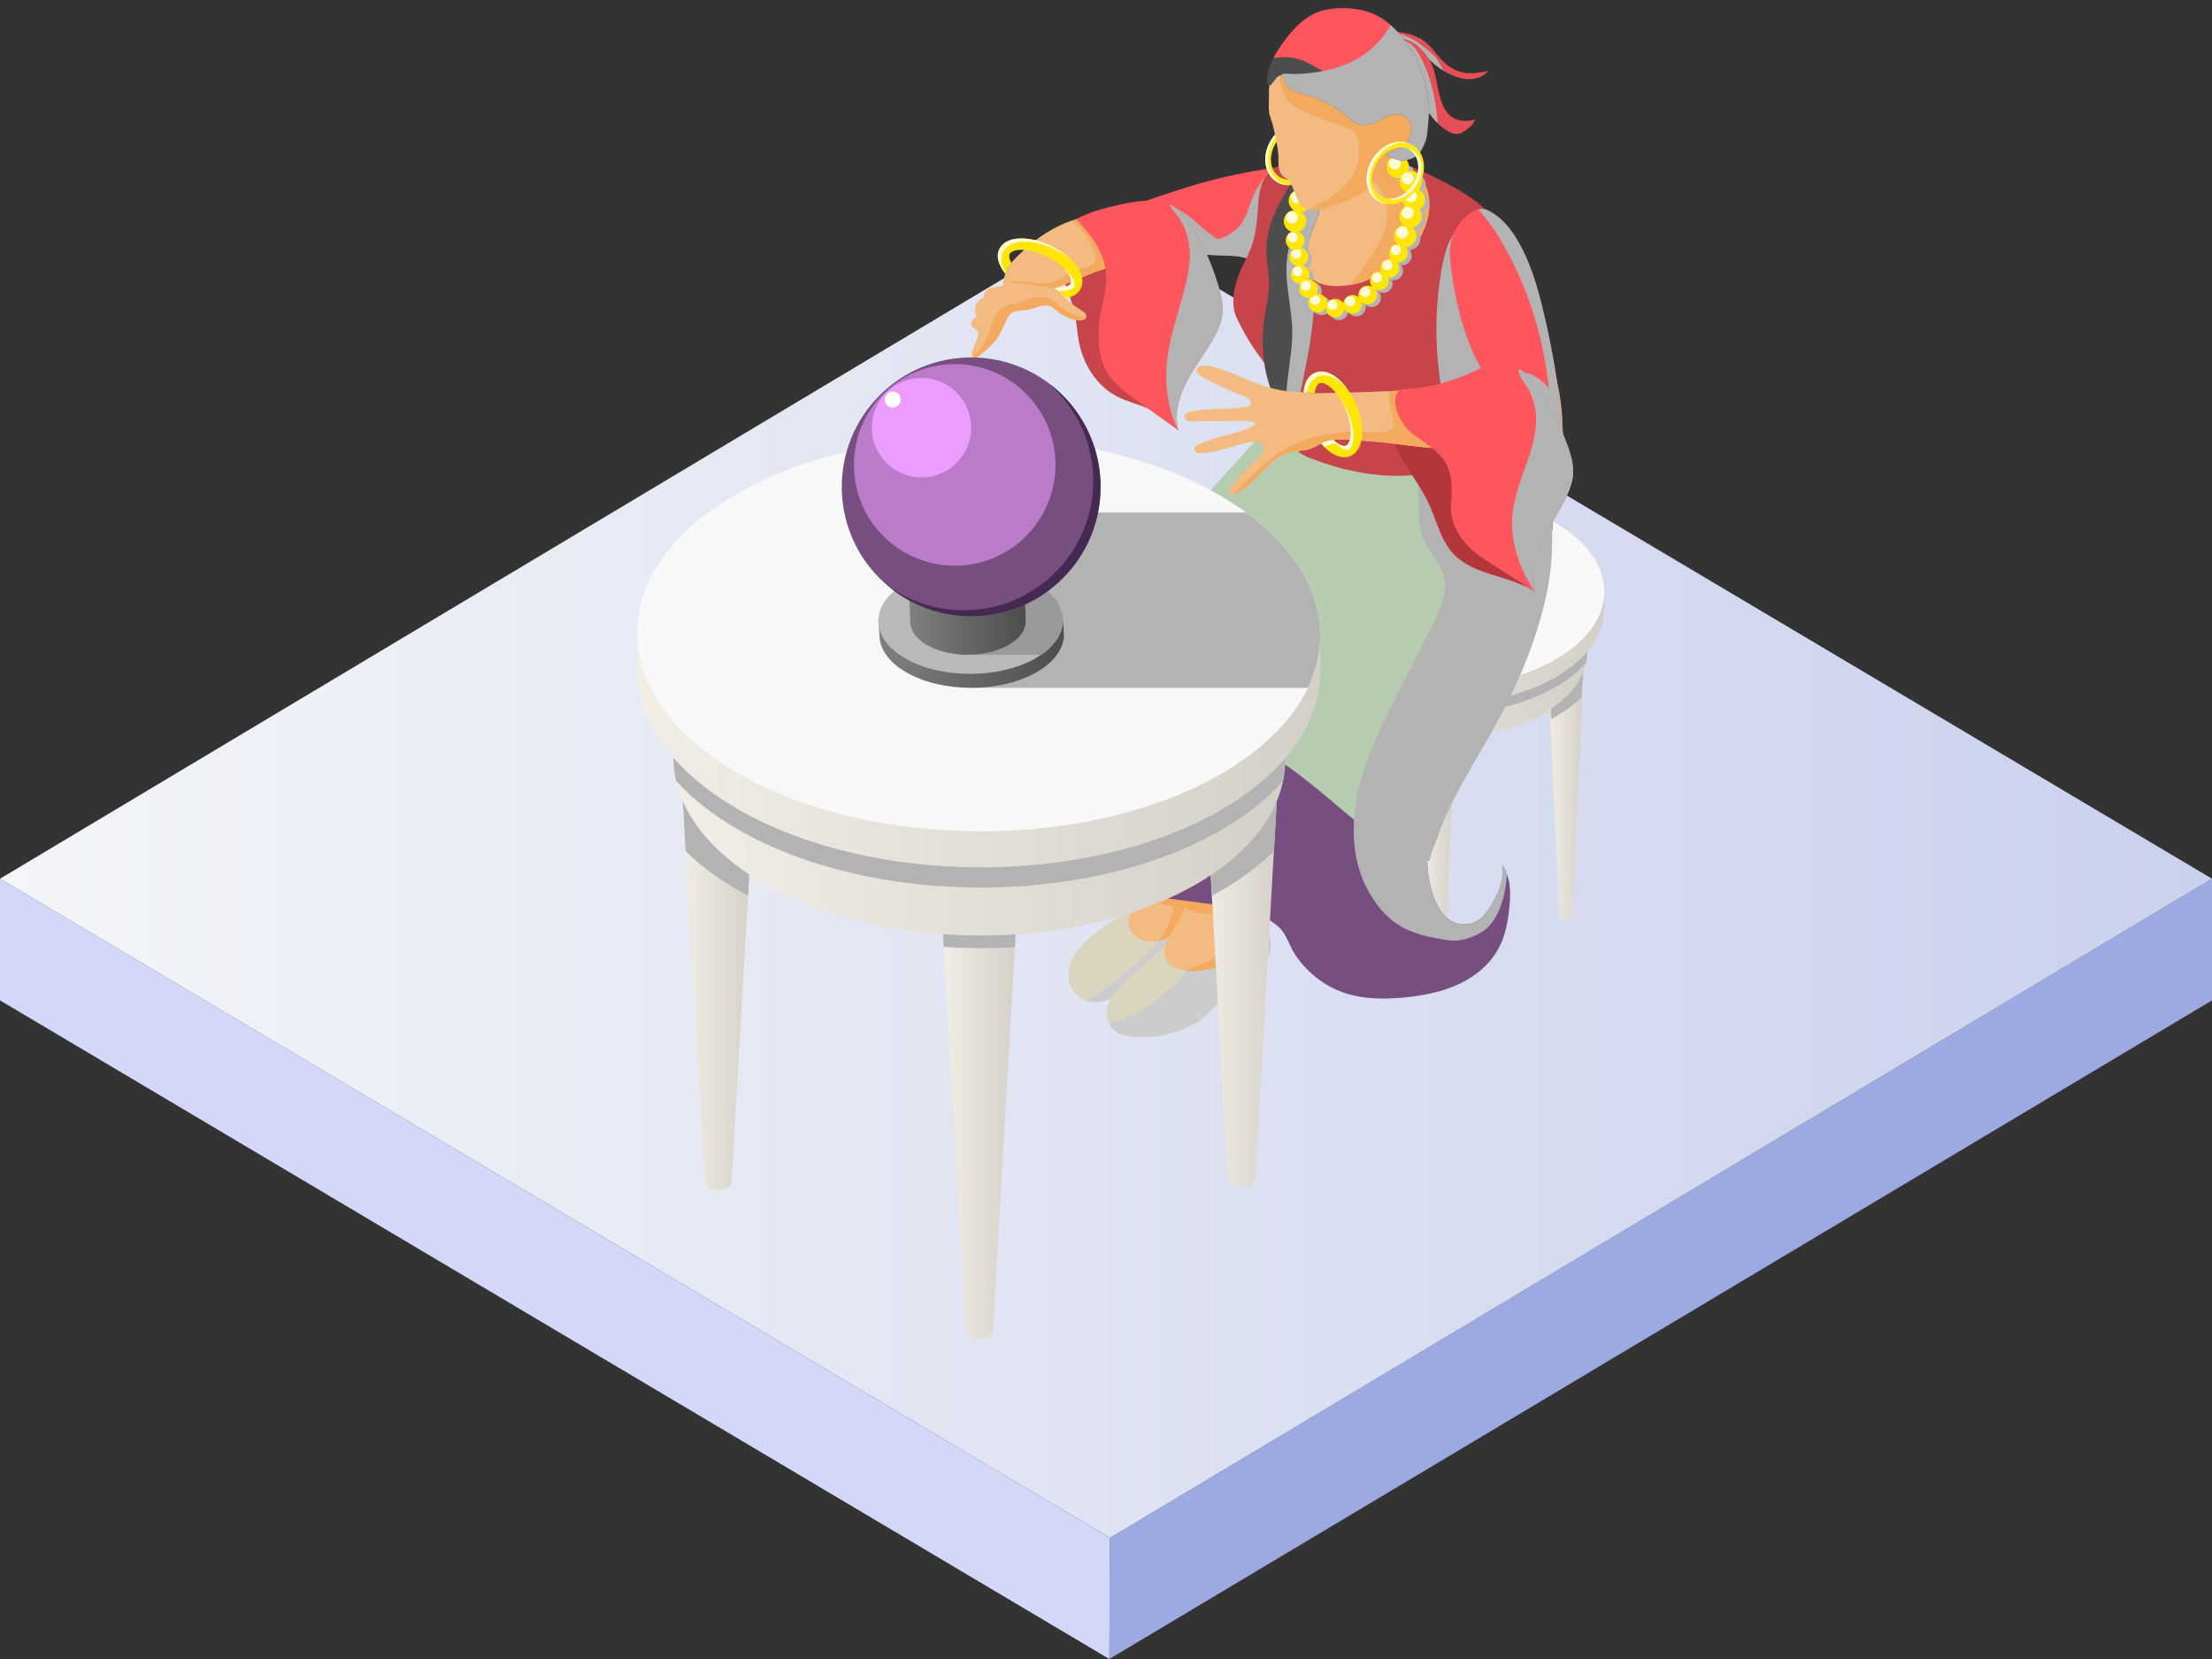<?xml version="1.0" encoding="UTF-8"?>
<svg id="Ebene_1" xmlns="http://www.w3.org/2000/svg" width="400" height="300" xmlns:xlink="http://www.w3.org/1999/xlink" version="1.1" viewBox="0 0 400 300">
  <rect x="0" y="0" width="400" height="300" fill="#333333" stroke="none"/>
  <!-- Generator: Adobe Illustrator 29.8.0, SVG Export Plug-In . SVG Version: 2.1.1 Build 160)  -->
  <defs>
    <style>
      .st0 {
        fill: #9daae2;
      }

      .st1 {
        fill: #b6ccb1;
      }

      .st2 {
        fill: url(#Unbenannter_Verlauf_2);
      }

      .st3 {
        fill: url(#Unbenannter_Verlauf_4);
      }

      .st4 {
        fill: url(#Unbenannter_Verlauf_3);
      }

      .st5 {
        fill: url(#Unbenannter_Verlauf_8);
      }

      .st6 {
        fill: url(#Unbenannter_Verlauf_6);
      }

      .st7 {
        fill: url(#Unbenannter_Verlauf_7);
      }

      .st8 {
        fill: url(#Unbenannter_Verlauf_5);
      }

      .st9 {
        fill: url(#Unbenannter_Verlauf_9);
      }

      .st10 {
        fill: #f9f8f8;
      }

      .st11 {
        fill: #b3363b;
      }

      .st12 {
        fill: #999;
      }

      .st12, .st13, .st14, .st15, .st16 {
        isolation: isolate;
      }

      .st12, .st13, .st15, .st16 {
        mix-blend-mode: multiply;
      }

      .st13, .st17 {
        fill: #b3b3b3;
      }

      .st18 {
        fill: #4d4d4d;
      }

      .st19 {
        fill: #ffe608;
      }

      .st20 {
        fill: #fffbd6;
      }

      .st21 {
        fill: #f3bb82;
      }

      .st15 {
        fill: gray;
      }

      .st22 {
        fill: #fff;
      }

      .st23 {
        fill: #ffe819;
      }

      .st24 {
        fill: #c7444a;
      }

      .st25 {
        fill: #f3aa5f;
      }

      .st26 {
        fill: #ec9cff;
      }

      .st27 {
        fill: #d3d8f9;
      }

      .st28 {
        fill: #442950;
      }

      .st29 {
        fill: #ff565e;
      }

      .st30 {
        fill: #ba7bc9;
      }

      .st31 {
        fill: url(#Unbenannter_Verlauf_14);
      }

      .st32 {
        fill: url(#Unbenannter_Verlauf_15);
      }

      .st33 {
        fill: url(#Unbenannter_Verlauf_12);
      }

      .st34 {
        fill: url(#Unbenannter_Verlauf_10);
      }

      .st35 {
        fill: url(#Unbenannter_Verlauf_11);
      }

      .st36 {
        fill: #dad5be;
      }

      .st37 {
        fill: #764e80;
      }

      .st38 {
        fill: #b9b9b9;
      }

      .st39 {
        fill: #e64e55;
      }

      .st16 {
        fill: #ccc;
      }
    </style>
    <linearGradient id="Unbenannter_Verlauf_2" data-name="Unbenannter Verlauf 2" x1="0" y1="-582.4" x2="400" y2="-582.4" gradientTransform="translate(0 -423.5) scale(1 -1)" gradientUnits="userSpaceOnUse">
      <stop offset="0" stop-color="#f3f5f8"/>
      <stop offset="1" stop-color="#cad1ed"/>
    </linearGradient>
    <linearGradient id="Unbenannter_Verlauf_3" data-name="Unbenannter Verlauf 3" x1="233.38" y1="159.67" x2="240.05" y2="159.67" gradientTransform="translate(0 302) scale(1 -1)" gradientUnits="userSpaceOnUse">
      <stop offset="0" stop-color="#f2eee5"/>
      <stop offset="1" stop-color="#d4d0c8"/>
    </linearGradient>
    <linearGradient id="Unbenannter_Verlauf_4" data-name="Unbenannter Verlauf 4" x1="256.54" y1="146.38" x2="263.21" y2="146.38" gradientTransform="translate(0 302) scale(1 -1)" gradientUnits="userSpaceOnUse">
      <stop offset="0" stop-color="#f2eee5"/>
      <stop offset="1" stop-color="#d4d0c8"/>
    </linearGradient>
    <linearGradient id="Unbenannter_Verlauf_5" data-name="Unbenannter Verlauf 5" x1="279.81" y1="159.9" x2="286.48" y2="159.9" gradientTransform="translate(0 302) scale(1 -1)" gradientUnits="userSpaceOnUse">
      <stop offset="0" stop-color="#f2eee5"/>
      <stop offset="1" stop-color="#d4d0c8"/>
    </linearGradient>
    <linearGradient id="Unbenannter_Verlauf_6" data-name="Unbenannter Verlauf 6" x1="232.76" y1="186.74" x2="287.01" y2="186.74" gradientTransform="translate(0 302) scale(1 -1)" gradientUnits="userSpaceOnUse">
      <stop offset="0" stop-color="#f2eee5"/>
      <stop offset="1" stop-color="#d4d0c8"/>
    </linearGradient>
    <linearGradient id="Unbenannter_Verlauf_7" data-name="Unbenannter Verlauf 7" x1="229.53" y1="191.97" x2="290.11" y2="191.97" gradientTransform="translate(0 302) scale(1 -1)" gradientUnits="userSpaceOnUse">
      <stop offset="0" stop-color="#f2eee5"/>
      <stop offset="1" stop-color="#d4d0c8"/>
    </linearGradient>
    <linearGradient id="Unbenannter_Verlauf_8" data-name="Unbenannter Verlauf 8" x1="123.06" y1="125.58" x2="136.66" y2="125.58" gradientTransform="translate(0 302) scale(1 -1)" gradientUnits="userSpaceOnUse">
      <stop offset="0" stop-color="#f2eee5"/>
      <stop offset="1" stop-color="#d4d0c8"/>
    </linearGradient>
    <linearGradient id="Unbenannter_Verlauf_9" data-name="Unbenannter Verlauf 9" x1="170.28" y1="98.49" x2="183.89" y2="98.49" gradientTransform="translate(0 302) scale(1 -1)" gradientUnits="userSpaceOnUse">
      <stop offset="0" stop-color="#f2eee5"/>
      <stop offset="1" stop-color="#d4d0c8"/>
    </linearGradient>
    <linearGradient id="Unbenannter_Verlauf_10" data-name="Unbenannter Verlauf 10" x1="217.72" y1="126.06" x2="231.32" y2="126.06" gradientTransform="translate(0 302) scale(1 -1)" gradientUnits="userSpaceOnUse">
      <stop offset="0" stop-color="#f2eee5"/>
      <stop offset="1" stop-color="#d4d0c8"/>
    </linearGradient>
    <linearGradient id="Unbenannter_Verlauf_11" data-name="Unbenannter Verlauf 11" x1="121.78" y1="170.16" x2="232.4" y2="170.16" gradientTransform="translate(0 302) scale(1 -1)" gradientUnits="userSpaceOnUse">
      <stop offset="0" stop-color="#f2eee5"/>
      <stop offset="1" stop-color="#d4d0c8"/>
    </linearGradient>
    <linearGradient id="Unbenannter_Verlauf_12" data-name="Unbenannter Verlauf 12" x1="115.2" y1="180.82" x2="238.73" y2="180.82" gradientTransform="translate(0 302) scale(1 -1)" gradientUnits="userSpaceOnUse">
      <stop offset="0" stop-color="#f2eee5"/>
      <stop offset="1" stop-color="#d4d0c8"/>
    </linearGradient>
    <linearGradient id="Unbenannter_Verlauf_14" data-name="Unbenannter Verlauf 14" x1="-795.6" y1="449.14" x2="-762.04" y2="449.14" gradientTransform="translate(-603.2 564.04) rotate(-180)" gradientUnits="userSpaceOnUse">
      <stop offset="0" stop-color="#4d4d4d"/>
      <stop offset="1" stop-color="gray"/>
    </linearGradient>
    <linearGradient id="Unbenannter_Verlauf_15" data-name="Unbenannter Verlauf 15" x1="-788.68" y1="454.33" x2="-767.55" y2="454.33" gradientTransform="translate(-603.2 564.04) rotate(-180)" gradientUnits="userSpaceOnUse">
      <stop offset="0" stop-color="#4d4d4d"/>
      <stop offset="1" stop-color="gray"/>
    </linearGradient>
  </defs>
  <g class="st14">
    <g id="Ebene_11" data-name="Ebene_1">
      <polygon class="st0" points="400 158.9 400 180.9 200.6 300 200.7 278.1 400 158.9"/>
      <polygon class="st27" points="200.7 278.1 200.6 300 0 180.9 0 158.9 200.7 278.1"/>
      <polygon class="st2" points="400 158.9 200.7 278.1 0 158.9 199.3 39.7 400 158.9"/>
      <g>
        <g>
          <path class="st10" d="M262.25,132.78c-1.3.75-3.41.75-4.72,0s-1.31-1.97-.01-2.72,3.41-.75,4.72,0,1.31,1.97.01,2.72Z"/>
          <path class="st10" d="M239.08,119.49c-1.3.75-3.41.75-4.72,0s-1.31-1.97,0-2.72,3.41-.75,4.72,0,1.31,1.97,0,2.72Z"/>
          <path class="st10" d="M285.51,119.26c-1.3.75-3.41.75-4.72,0s-1.31-1.97-.01-2.72,3.41-.75,4.72,0,1.31,1.97.01,2.72Z"/>
          <g>
            <g>
              <path class="st4" d="M240.05,118.12l-.68,11.91-1.46,35.82c0,.18-.12.35-.35.49-.47.27-1.23.26-1.69,0-.23-.13-.35-.3-.35-.48l-1.68-39.75-.46-7.98h6.67Z"/>
              <path class="st13" d="M233.38,118.12h6.67l-.68,11.91c-.31-.16-.62-.33-.91-.5-1.82-1.05-3.36-2.2-4.62-3.43,0,0-.46-7.98-.46-7.98Z"/>
              <path class="st3" d="M263.21,131.41l-.18,3.19-1.96,44.54c0,.18-.11.35-.34.48-.47.27-1.23.27-1.69,0-.23-.13-.35-.31-.36-.48l-1.96-44.56-.18-3.17h6.67,0Z"/>
              <path class="st13" d="M256.54,131.41h6.67l-.18,3.19c-2.1.13-4.21.12-6.31-.02l-.18-3.17h0Z"/>
              <path class="st8" d="M286.48,117.89h-6.67l2.14,47.72h0c0,.18.12.35.35.49.47.27,1.23.27,1.69,0,.23-.13.35-.31.35-.49h0l2.14-47.72h0Z"/>
              <path class="st13" d="M286.48,117.89l-.47,8.19c-1.27,1.26-2.85,2.44-4.71,3.52-.26.15-.53.3-.8.44l-.7-12.15h6.68Z"/>
              <path class="st6" d="M287,109.96l-.42.02c-.94-3.08-3.46-6.03-7.58-8.41-10.63-6.14-27.8-6.17-38.36-.07-4.08,2.35-6.57,5.28-7.48,8.34l-.4-.23v8.42c.1,3.95,2.76,7.9,8.01,10.92,10.63,6.13,27.8,6.17,38.36.07,5.26-3.04,7.88-7.02,7.88-11.01h0v-8.04h-.01Z"/>
              <path class="st13" d="M287.01,118h0c0,.63-.06,1.25-.19,1.86-1.39,1.57-3.22,3.05-5.5,4.36-11.8,6.81-30.98,6.77-42.85-.08-2.25-1.3-4.07-2.75-5.46-4.29-.15-.61-.22-1.22-.24-1.84v-8.42l.4.23c.91-3.05,3.41-5.98,7.48-8.33,10.56-6.1,27.74-6.07,38.36.07,4.12,2.38,6.65,5.33,7.59,8.4l.41-.02v8.06Z"/>
              <path class="st10" d="M279.12,120.87c-10.56,6.1-27.74,6.07-38.36-.07-10.63-6.14-10.68-16.05-.12-22.15,10.56-6.1,27.74-6.07,38.36.07,10.63,6.14,10.68,16.05.12,22.15Z"/>
            </g>
            <g>
              <path class="st7" d="M290.11,107.07l-.47.02c-1.05-3.43-3.87-6.73-8.47-9.39-11.87-6.85-31.05-6.89-42.84-.08-4.55,2.63-7.33,5.9-8.35,9.31l-.45-.26v3.49c.11,4.41,3.09,8.82,8.94,12.2,11.87,6.85,31.05,6.89,42.84.08,5.87-3.39,8.8-7.84,8.8-12.3h0v-3.07h0Z"/>
              <path class="st10" d="M281.3,119.25c-11.79,6.81-30.97,6.77-42.84-.08s-11.93-17.93-.13-24.74c11.79-6.81,30.98-6.77,42.84.08,11.87,6.85,11.93,17.93.13,24.74Z"/>
            </g>
          </g>
        </g>
        <g>
          <g>
            <path class="st24" d="M207.78,73.95c-1.87-.85-3.91-1.29-5.74-2.23-3.65-1.88-6.08-5.68-6.9-9.71-.36-1.78-.43-3.62-.82-5.4-.47-2.2-1.41-4.26-2.07-6.41-.66-2.15-1.03-4.49-.35-6.63.47-1.5,1.46-2.83,2.75-3.72.2-.14.41-.27.65-.28.28,0,.54.15.77.3,4.19,2.67,8.55,5.72,10.39,10.33,1.76,4.41.88,9.41,1.6,14.1.21,1.33.54,2.63.87,3.93.41,1.59.82,3.18,1.4,4.71.24.63,2.15,3.76,1.85,4.1-.7-.35-1.34-1.21-2.01-1.69-.76-.55-1.56-1.02-2.41-1.41h.02Z"/>
            <path class="st21" d="M224.12,42.33c-.08.19-.23.35-.43.51-.33.25-.76.37-1.15.47-3.09.78-6.21,1.23-9.34,1.85-2.35.45-4.69,1.01-6.94,1.87-.51.18-1.09.56-1.63.66-.29.06-.6.08-.88.12-.25.02-.47.04-.7.08-1.23.23-2.47.47-3.68.84-2.22.7-4.32,1.73-6.48,2.57-.41.14-.8.31-1.19.45-.14.06-.64.31-.91.37h-.02s-.06.02-.08.02c.19.08.35.19.51.27.51.35.91.84,1.32,1.3.86.93,1.87,1.73,2.96,2.37.47.27,1.05.68.95,1.21-.02.08-.06.16-.1.23-.25.39-.86.45-1.36.39-1.23-.14-2.43-.64-3.42-1.4-.62-.47-1.19-1.07-1.95-1.26-.84-.19-1.69.14-2.49.41-.8.25-1.63.41-2.47.49-.58.06-1.19.08-1.69.39-.49.33-.78.91-1.01,1.44-.6,1.32-1.17,2.65-2.08,3.77-.78.97-1.77,1.75-2.76,2.51-.23.16-.45.33-.72.39-.16.02-.35,0-.49-.1-.08-.04-.14-.12-.19-.21-.08-.21-.02-.43.06-.64.29-.8.6-1.58.88-2.39.19-.49.43-1.01.06-1.5-.35-.45-.99-.56-1.05-1.21-.02-.31.1-.58.27-.82.06-.08.7-.68.7-.68-.33-.6-.37-1.34-.12-1.98.27-.64.82-1.15,1.48-1.34-.23-.62.23-1.3.8-1.58.58-.29,1.23-.31,1.87-.39.27-.04.56-.1.8-.21-.16-.72.23-1.79.43-2.35.49-1.4,1.73-2.55,2.8-3.58,2.14-2.08,4.63-3.83,7.35-5.08.56-.25,1.13-.47,1.71-.68,1.56-.54,3.19-.91,4.84-1.21.64-.14,1.3-.27,1.93-.39.23-.04.45-.08.68-.12,3.64-.66,7.26-1.71,10.87-2.61,2.14-.56,4.36-1.09,6.54-.82.47.06,1.26.14,1.63.47.31.25.49.84.68,1.19.62,1.09,1.21,2.2,1.91,3.23.51.76,1.71,1.77,1.3,2.65v.03Z"/>
            <path class="st25" d="M196.32,57.54c-.25.39-.86.45-1.36.39-1.23-.14-2.43-.64-3.42-1.4-.62-.47-1.19-1.07-1.95-1.26-.84-.19-1.69.14-2.49.41-.8.25-1.63.41-2.47.49-.58.06-1.19.08-1.69.39-.49.33-.78.91-1.01,1.44-.6,1.32-1.17,2.65-2.08,3.77-.78.97-1.77,1.75-2.76,2.51-.23.16-.45.33-.72.39-.16.02-.35,0-.49-.1.25-.47.78-.84,1.13-1.19.58-.58,1.01-1.26,1.34-2,.56-1.19.91-2.51,1.44-3.72.39-.86.91-1.71,1.73-2.16.74-.43,1.63-.49,2.45-.7,1.69-.43,3.33-1.48,5.02-1.07,1.19.27,2.08,1.21,3.07,1.93,1.26.95,2.72,1.52,4.26,1.87h0Z"/>
            <path class="st25" d="M203.75,47.83c-.25.02-.47.04-.7.08-1.23.23-2.47.47-3.68.84-2.22.7-4.32,1.73-6.48,2.57-.41.14-.8.31-1.19.45-.14.06-.64.31-.91.37h-.02c-2.76-.41-5.52-.97-8.29-.95,1.19-.66,2.68-.29,4.01-.1.86.1,1.73.14,2.59.08.68-.04,1.36-.12,2-.39.78-.31,1.44-.82,2.18-1.23,1.56-.86,3.42-1.17,4.88-2.2.1-.06-.18-1.05-.21-1.19-.1-.41-.23-.82-.37-1.21-.54-1.42-1.34-2.72-2.39-3.81-.25-.27-.51-.53-.8-.78-.19-.14-.43-.25-.62-.41,1.56-.54,3.19-.91,4.84-1.21,2.2.86,4.05,2.55,4.88,4.73.51,1.38.62,2.9.29,4.36h0Z"/>
            <path class="st29" d="M232.42,30.11s-.06.82-.1,1.79c-.02,1.13-.06,2.45-.08,2.65-.1,1.26-.47,2.47-.64,3.75-.39,3.11-.78,6.21-1.17,9.3-1.73-.31-3.58-.47-5.27-.97-1.5-.43-3.11-.37-4.69-.45-2.47-.12-4.96-.25-7.43-.12-2.63.12-5.25.49-7.72,1.4,1.42-2.12,1.05-5,.04-7.35-.16-.37-.35-.74-.64-1.03-.37-.33-.88-.53-1.05-1.01-.31-.8,12.35-4.65,13.46-4.96.1-.02.23-.06.33-.08,4.77-1.32,9.61-2.28,14.51-2.86.16-.02.31-.04.45-.06h0Z"/>
            <path class="st13" d="M232.31,31.9c-.02,1.13-.06,2.45-.08,2.65-.1,1.26-.47,2.47-.64,3.75-.39,3.11-.78,6.21-1.17,9.3-1.73-.31-3.58-.47-5.27-.97-1.5-.43-3.11-.37-4.69-.45-2.47-.12-4.96-.25-7.43-.12-.45-2.2-.84-4.49-2.2-6.3-.68-.93-1.56-1.67-2.45-2.39,2.02-.68,4.26.1,6.01,1.32,1.77,1.19,3.21,2.8,4.94,4.03.29.21.62.41.99.45.35.02.7-.12,1.03-.27,1.11-.54,2.16-1.23,2.94-2.2,1.17-1.44,1.54-3.37,2.28-5.08.39-.97.91-1.87,1.52-2.72.35-.49.91-1.52,1.48-1.79.8-.37,1.85.1,2.74.78h0Z"/>
            <path class="st29" d="M220.91,57.56c-.16.86-.51,1.69-.88,2.49-1.42,2.96-3.52,5.52-5.12,8.38-1.58,2.86-2.68,6.26-1.81,9.4-.04-.02-.06-.04-.1-.08-2.49-1.77-4.98-3.56-7.47-5.35-1.58-1.13-3.17-2.28-4.4-3.79-2.2-2.7-2.51-5.56-2.47-8.87.04-3.54,1.69-6.91,1.34-10.5-.16-1.85-.88-3.58-1.85-5.17-.49-.8-1.05-1.56-1.63-2.3-.29-.37-.6-.74-.91-1.09-.27-.31-.72-.68-.88-1.05.47-.41,1.19-.66,1.77-.88.64-.29,1.3-.51,1.98-.72.7-.23,1.44-.41,2.16-.6.64-.14,1.28-.29,1.89-.43,1.56-.33,3.13-.66,4.71-.7,1.38-.06,2.88.1,4.18.64.27.1.49.23.74.37,1.69.95,2.82,2.61,3.79,4.28,1.83,3.13,3.29,6.48,4.34,9.96.58,1.96,1.05,4.01.64,6.01h-.02Z"/>
            <path class="st13" d="M220.91,57.56c-.16.86-.51,1.69-.88,2.49-1.42,2.96-3.52,5.52-5.12,8.38-1.58,2.86-2.68,6.26-1.81,9.4-.04-.02-.06-.04-.1-.08-1.77-3.77-2.39-8.05-2-12.18.47-4.63,2.12-9.05,3.27-13.58.64-2.47,1.11-5.04.8-7.55-.19-1.44-.64-2.86-1.32-4.14-.6-1.17-1.48-2.02-2.2-3.07-.06-.1-.12-.21-.14-.29.27.1.49.23.74.37,1.69.95,2.82,2.61,3.79,4.28,1.83,3.13,3.29,6.48,4.34,9.96.58,1.96,1.05,4.01.64,6.01h0Z"/>
            <path class="st36" d="M219.6,168.48c-.68,1.36-1.95,2.33-3.31,3.03-1.34.7-2.8,1.17-4.14,1.87-2.22,1.17-3.87,3-5.84,4.47-1.3.97-2.76,1.69-4.26,2.3-1.03.45-2.1.84-3.23,1.01-.8.1-1.63.06-2.39-.16-.31-.1-.6-.23-.88-.39-.62-.35-1.13-.86-1.52-1.46-1.54-2.37-.74-5.41.93-7.49.97-1.21,2.16-2.22,3.4-3.15,2.2-1.65,4.63-3.03,6.63-4.92.99-.93,1.71-2.06,2.63-3,1.01-1.03,2.41-1.61,3.83-1.71,1.28-.08,2.55.21,3.7.74.41.19.82.39,1.21.64,1.38.86,2.55,2.06,3.21,3.54.66,1.46.74,3.23.04,4.69h-.01Z"/>
            <path class="st16" d="M219.6,168.48c-.68,1.36-1.95,2.33-3.31,3.03-1.34.7-2.8,1.17-4.14,1.87-2.22,1.17-3.87,3-5.84,4.47-1.3.97-2.76,1.69-4.26,2.3-1.03.45-2.1.84-3.23,1.01-.8.1-1.63.06-2.39-.16,3.23-1.83,6.11-4.28,8.95-6.71,1.48-1.28,3.21-2.61,4.2-4.34,1.15-2.04,2.06-4.28,3-6.4.43-.93.82-1.85,1.4-2.68.33-.47.7-.91,1.15-1.26.41.19.82.39,1.21.64,1.38.86,2.55,2.06,3.21,3.54.66,1.46.74,3.23.04,4.69h0Z"/>
            <path class="st21" d="M217.7,158.62c-.31,1.34-.7,2.63-1.19,3.91-.97,2.53-2.41,5-4.61,6.56-.72.49-1.54.88-2.39,1.07-1.98.45-4.05-.04-5.12-2.1-1.09-2.1.8-3.99,2.1-5.78.35-.51.64-.99.82-1.48.47-1.28.58-2.65.6-4.01,0-.14.02-.29,0-.41.02-.21.02-.41.02-.6,0-9.36-3.07-18.32-4.51-27.51,2.92,1.46,6.09,2.41,9.32,2.78.33.04.68.08.91.33.12.12.19.27.25.41,2.1,4.84,3.75,9.92,4.34,15.17.45,3.89.33,7.88-.54,11.67h0Z"/>
            <path class="st25" d="M217.7,158.62c-.31,1.34-.7,2.63-1.19,3.91-.97,2.53-2.41,5-4.61,6.56-.72.49-1.54.88-2.39,1.07,1.42-1.87,2.37-4.07,2.78-6.38-.06.37-5.02-1.21-5.45-1.38-.12-.04-.25-.08-.35-.12.35-.51.64-.99.82-1.48.47-1.28.58-2.65.6-4.01,0-.14.02-.29,0-.41,1.11-.88,2.49-1.46,3.91-1.58,1.17-.1,2.37.08,3.37.66,1.11.62,1.93,1.69,2.41,2.88.04.1.08.19.1.29h0Z"/>
            <path class="st36" d="M229.82,171.45c-.12,1.19-.93,2.24-1.87,3-.95.76-2.04,1.32-3,2.04-1.69,1.23-2.98,2.86-4.3,4.42-.95,1.09-1.93,2.14-3.03,3.09-1.09.93-2.51,1.61-3.85,2.16-2.76,1.11-5.8,1.58-8.77,1.3-1.46-.14-3.15-.51-4.07-1.75-.14-.21-.27-.39-.35-.6-.58-1.15-.51-2.41-.1-3.68.35-1.01,1.09-1.87,1.83-2.68,2.45-2.61,5.25-4.86,7.88-7.29,1.34-1.21,2.63-2.47,3.81-3.83.51-.6,1.09-1.19,1.54-1.81.45-.66.64-1.48,1.03-2.18.64-1.15,1.93-2.37,3.17-2.84,1.13-.41,2.37-.41,3.56-.29.62.06,1.23.16,1.85.31.49.12.97.27,1.44.47.27.1.54.25.74.47.33.37.35.93.39,1.44.1,1.52.45,3.05,1.05,4.47.49,1.23,1.17,2.45,1.05,3.77h0Z"/>
            <path class="st16" d="M229.82,171.45c-.12,1.19-.93,2.24-1.87,3-.95.76-2.04,1.32-3,2.04-1.69,1.23-2.98,2.86-4.3,4.42-.95,1.09-1.93,2.14-3.03,3.09-1.09.93-2.51,1.61-3.85,2.16-2.76,1.11-5.8,1.58-8.77,1.3-1.46-.14-3.15-.51-4.07-1.75-.14-.21-.27-.39-.35-.6,2.16-.74,4.32-1.48,6.26-2.68,1.07-.64,2.06-1.44,3.03-2.24.31-.27.62-.54.93-.8,2.49-2.16,4.55-4.61,6.46-7.31,2.45-3.52,4.92-7.04,7.39-10.54.16-.25.33-.47.51-.72.49.12.97.27,1.44.47.27.1.54.25.74.47.33.37.35.93.39,1.44.1,1.52.45,3.05,1.05,4.47.49,1.23,1.17,2.45,1.05,3.77h0Z"/>
            <path class="st21" d="M232.25,135.74c-.1,5.89-1.23,11.73-3.37,17.2-.35.95-.76,1.89-1.13,2.84-.43,1.05-.82,2.12-1.11,3.21-.21.76-.37,1.54-.35,2.33,0,1.34.49,2.59.86,3.89.51,1.77.76,3.77-.02,5.43-1.13,2.41-3.97,3.44-6.54,4.14-2.1.58-4.36,1.09-6.46.68-.47-.08-.95-.21-1.4-.41-.78-.33-1.52-.84-1.91-1.61-.68-1.4.02-3.07.8-4.4.58-.99,1.17-1.93,1.71-2.92.33-.64.64-1.28.93-1.93,1.32-3.03,2.04-6.28,2.3-9.59.1-.97.14-1.95.14-2.92.02-2.12-.12-4.26-.37-6.38-.23-1.87-.53-3.75-.88-5.6-.23-1.11-.72-2.45-.37-3.56,1.11-3.7,5.56-1.3,8.13-.8,2.68.51,5.49.37,8.11-.43.19-.06.39-.12.58-.04.33.12.37.56.37.88h-.02Z"/>
            <path class="st25" d="M227.15,165.21c.51,1.77.76,3.77-.02,5.43-1.13,2.41-3.97,3.44-6.54,4.14-2.1.58-4.36,1.09-6.46.68,3.09-.82,5.99-2.18,8.4-4.28,1.58-1.38,2.98-3.27,2.86-5.35,0-.12-.02-.25-.08-.35-.12-.19-.39-.23-.62-.23-1.79-.1-3.6.1-5.41.06-1.48-.04-3.6-.21-5.02-1.13,1.32-3.03,2.04-6.28,2.3-9.59.8-.16,1.65-.19,2.49-.19,2.68-.02,5.37.21,7.9,1.07.27.08.54.19.8.31-.43,1.05-.82,2.12-1.11,3.21-.21.76-.37,1.54-.35,2.33,0,1.34.49,2.59.86,3.89h0Z"/>
            <path class="st37" d="M280.65,96.37c-.06.56-.16,1.09-.29,1.63-.91,3.99-.95,7.9-2.06,11.89-1.17,4.2-2.68,8.31-4.38,12.33-3.46,8.07-7.78,15.74-12.29,23.27-1.21,2-2.43,4.03-3.13,6.28-.29.97-.43,2.3-.41,3.81.08,5.33,2.3,12.66,7.84,11.44,1.73-.37,2.9-1.93,3.81-3.44,1.32-2.18,2.37-4.69,1.89-7.18.37.51.66,1.07.86,1.67.7,1.83.66,3.97.45,5.97-.25,2.49-.68,5.02-1.85,7.26-1.56,3.05-4.36,5.33-7.49,6.75-3.11,1.42-6.54,2.04-9.96,2.35-3.33.29-6.77.29-9.98-.68-3.81-1.13-7.16-3.68-9.38-6.98-1.01-1.48-1.48-3.35-2.63-4.67-1.28-1.44-3.35-2.45-5.12-3.07-2.28-.78-4.69-1.11-7.08-1.44-3.62-.47-7.24-.95-10.87-1.44-2.68-.37-3.83-.8-5.33-3.05-3.5-5.25-4.86-11.61-5.23-17.82-.14-2.33-.12-4.65.02-6.98.12-2.06.35-4.12.7-6.15,1.44-8.87,4.86-17.43,9.86-24.92,2.63-3.93,5.72-7.57,9.2-10.8.58-.56,1.15-1.07,1.75-1.58,4.55-3.89,7.88-9.08,12.35-13.15.31,1.38,2.37,1.09,3.5,1.4,1.85.54,3.6,1.32,5.41,1.98,4.77,1.73,9.88,2.51,14.94,2.35,3.03-.1,6.03-.56,8.93-1.34,3.15-.84,6.28-2.14,8.7-4.28.31-.27.6-.56.88-.84,4.32,5.52,7.37,12.45,6.38,19.45v-.02Z"/>
            <path class="st1" d="M280.65,96.37c.1,3.89-.27,7.78-1.11,11.57-2.04,9.03-5.64,17.08-10.21,25.15-3.35,5.91-7.31,12.02-9.43,18.44-.41,1.21-1.34,2.94-1.36,4.16-.14-.02-.31-.06-.45-.1-5.04-1.13-9.3-4.12-13.23-7.35-1.03-.82-2.04-1.69-3.03-2.53-5.29-4.53-10.8-8.87-16.94-12.18-7.98-4.3-17.22-6.83-26.16-5.39-.25.04-.47.08-.72.12,1.17-13.64,8.35-24.69,16.83-34.84,4.38-5.27,9.14-10.27,13.56-15.29.84-.95,1.69-1.89,2.78-2.53,1.73-1.03,4.63-1.3,6.61-1.58,2.72-.41,5.49-.14,8.23.12,3.09.31,6.19.6,9.28.91,4.73.45,9.47.91,14.2,1.36,1.46.14,2.74.64,3.87,1.38,5.02,3.27,6.87,11.59,7.2,16.94.04.56.06,1.11.06,1.67l.02-.03Z"/>
            <path class="st13" d="M280.65,96.37c.1,3.89-.27,7.78-1.11,11.57-2.04,9.03-5.64,17.08-10.21,25.15-3.35,5.91-7.31,12.02-9.43,18.44-.41,1.21-1.34,2.94-1.36,4.16-.14-.02-.31-.06-.45-.1.08,5.33,2.3,12.66,7.84,11.44,1.73-.37,2.9-1.93,3.81-3.44,1.32-2.18,2.37-4.69,1.89-7.18.37.51.66,1.07.86,1.67v.23c-.25,3.56-1.42,8.5-4.79,10.39-1.58.88-3.66,1.58-5.47,1.36-2.51-.33-5.02-.78-7.35-1.77-3.62-1.52-5.89-4.24-7.7-7.66-1.98-3.75-2.59-8.11-2.33-12.39.12-1.98.43-3.93.88-5.8,1.42-5.89,4.18-11.34,6.91-16.73,2.14-4.24,4.28-8.46,6.42-12.7,1.44-2.84,2.9-6.03,1.95-9.05-.97-3.13-3.66-5.1-4.18-8.48-.45-2.94-.08-5.95-.62-8.89-.19-1.07-.37-2.14-.49-3.19-.43-2.82-.64-5.56-.43-8.35,4.73.45,9.47.91,14.2,1.36,1.46.14,2.74.64,3.87,1.38.31-.27.6-.56.88-.84,4.32,5.52,7.37,12.45,6.38,19.45l.03-.03Z"/>
            <path class="st39" d="M269.07,12.82c-.64.86-1.71,1.36-2.78,1.46-1.09.12-2.16-.1-3.19-.47-.72-.27-1.42-.62-2.08-1.03-.47-.29-.91-.6-1.34-.95-.62-.51-1.19-1.11-1.91-1.48-1.32-.66-2.9-.47-4.32-.12-.08.02-.19.04-.27.06-.58.14-1.17.27-1.75.1-2.08-.58-.88-2.65-.14-3.85.02-.06.04-.1.08-.12.04-.06.06-.12.1-.16.45-.74,1.58-.45,2.33-.33,1.77.29,3.54,1.11,4.75,2.39.78.82,1.42,1.77,2.2,2.57,1.09,1.15,2.53,2.04,4.12,2.28,1.4.21,2.82-.06,4.2-.35h0Z"/>
            <path class="st13" d="M261.02,12.78c-.47-.29-.91-.6-1.34-.95-.62-.51-1.19-1.11-1.91-1.48-1.32-.66-2.9-.47-4.32-.12-.08.02-.19.04-.27.06-.56-.6-1.07-1.26-1.52-1.96-.29-.45-.56-.97-.47-1.5.02-.1.04-.21.1-.29.02-.06.04-.1.08-.12.62-.82,2.51-.06,3.21.25,1.4.6,2.59,1.54,3.75,2.53.47.39.95.8,1.34,1.28.35.43.62.93.88,1.42.16.29.31.6.47.88Z"/>
            <path class="st39" d="M266.76,21.61c-.25.76-.86,1.32-1.5,1.79-.56.41-1.13.78-1.77.82-.54.02-1.07-.16-1.54-.43-.72-.39-1.36-.91-1.93-1.48-1.17-1.15-2.12-2.59-3.09-3.83-.68-.86-1.07-1.83-1.83-2.68-.43-.49-.91-.99-1.34-1.48-.47-.51-.95-1.05-1.38-1.61-.99-1.26-1.09-3.07-.7-4.59.12-.49.43-.95.91-1.11.33-.12.72-.08,1.07-.02,2.33.49,4.18,2.39,5.21,4.55,1.42,2.98.88,8.85,4.63,10.08,1.05.35,2.2.29,3.27-.02h-.01Z"/>
            <path class="st13" d="M260.01,22.31c-1.17-1.15-2.12-2.59-3.09-3.83-.68-.86-1.07-1.83-1.83-2.68-.43-.49-.91-.99-1.34-1.48-.14-.35-.29-.7-.41-1.05-.43-1.15-.82-2.3-1.09-3.5-.21-.97-.37-3.11,1.21-2.63,1.42.41,2.41,1.34,3.13,2.61,1.48,2.61,2.37,5.56,2.9,8.54.23,1.34.39,2.68.51,4.01h0Z"/>
            <path class="st24" d="M271.52,78.7c-.23.72-.8,1.23-1.4,1.69-4.53,3.58-10.29,5.39-16.05,5.62-5.76.25-11.52-1.01-16.92-3.07-.99-.39-2.02-.82-2.7-1.65-.43-.54-.7-1.17-.93-1.83-1.03-2.76-1.79-5.62-2.74-8.42-.66-1.96-1.11-4.12-2.39-5.76-1.89-2.43-3.42-4.98-4.73-7.74-1.21-2.53-.51-5.82.54-8.35.62-1.48,1.46-2.86,2.02-4.34.88-2.31,1.09-4.8,1.26-7.24.12-2.14.35-4.82,1.96-6.44,1.79-1.79,5.08-1.91,7.43-2.24,1.81-.27,3.64-.45,5.47-.6,2.39-.19,4.84-.27,7.2.14.93.16,1.81.39,2.7.68.78.23,1.52.49,2.28.78.33.12.64.25.95.37,3.31,1.32,6.48,2.92,9.49,4.79,2.55,1.61,5.17,3.64,5.84,6.59.51,2.26-.23,4.59-.78,6.83-2.3,9.08-1.89,18.81,1.15,27.66.29.82.6,1.71.35,2.53Z"/>
            <path class="st13" d="M260.66,48.89c-2.55,14.71.29,30.3,7.88,43.16.26.44.76.95,1.2.67.16-.1.25-.29.32-.47,1.47-3.58,2-7.48,2.35-11.34.45-4.86.65-9.75.61-14.63-.04-4.73-.33-9.51-1.67-14.04-1.02-3.44-2.7-7.01-5.25-9.59-3.61-3.65-5.01,3.79-5.44,6.24Z"/>
            <path class="st21" d="M255.75,44.49c-1.73,2.18-4.07,3.83-6.52,5.17-1.07.6-2.2,1.15-3.4,1.5-.51.14-1.11.29-1.73.37-1.85.31-3.99.29-5.52-.33-2.04-.84-3.56-3.46-3.42-5.6.12-1.75.64-3.44,1.32-5.04.08-.21.19-.41.31-.64.6-1.15,1.48-2.43,1.61-3.6.1-1.13.78-1.89,1.73-2.51,1.89-1.19,3.87-2.26,5.62-3.68.47-.37.93-.78,1.32-1.21,1.17-1.17,2.12-2.57,2.55-4.14.12,1.38,1.01,2.59,2.06,3.48,1.07.91,2.3,1.54,3.48,2.3,4.88,3.17,3.75,9.96.6,13.93h-.01Z"/>
            <path class="st25" d="M255.75,44.49c-1.73,2.18-4.07,3.83-6.52,5.17-1.07.6-2.2,1.15-3.4,1.5-.51.14-1.11.29-1.73.37,1.09-1.32,2.12-2.7,3.09-4.1,1.15-1.69,2.28-3.42,3-5.33,1.19-3.25.76-6.34-1.38-9.03-.99-1.28-1.71-2.68-1.75-4.16,1.17-1.17,2.12-2.57,2.55-4.14.12,1.38,1.01,2.59,2.06,3.48,1.07.91,2.3,1.54,3.48,2.3,4.88,3.17,3.75,9.96.6,13.93h0Z"/>
            <path class="st18" d="M236.8,43.16c-.58,2.35-.62,4.82-.1,7.18.27,1.26.7,2.47.86,3.72.23,1.85-.16,3.81-.35,5.64-.21,2.06-.6,4.07-.99,6.09-.41,2.02-.84,4.03-1.19,6.07-.19.99-.33,1.98-.45,2.98-.04.41-.51,2.55-.23,2.84-.43-.43-.86-.91-1.23-1.38-1.87-2.28-3.19-5-3.93-7.86-.72-2.68-.95-5.49-.82-8.25.12-2.65.86-5.19,1.07-7.8.21-2.49-.47-4.98-.45-7.47.02-1.48.29-2.9.74-4.3.51-1.63,1.26-3.19,2.1-4.67,1.19-2.1,2.84-5.58,5-6.85.47-.27.93-.62,1.38-.16.37.39.47,1.07.54,1.56.08.7,0,1.36.08,2.06.02.16.04.33.06.49.06.64.08,1.28.06,1.93-.04,1.73-.27,3.31-.95,4.96-.43,1.07-.91,2.08-1.19,3.21h-.01Z"/>
            <path class="st13" d="M236.8,43.16c-.58,2.35-.62,4.82-.1,7.18.27,1.26.7,2.47.86,3.72.23,1.85-.16,3.81-.35,5.64-.21,2.06-.6,4.07-.99,6.09-.41,2.02-.84,4.03-1.19,6.07-.19.99-.33,1.98-.45,2.98-.04.41-.51,2.55-.23,2.84-.43-.43-.86-.91-1.23-1.38-1.42-5.33.64-10.99.56-16.53-.06-4.16-1.34-8.27-.99-12.43.1-1.42.41-2.84.84-4.2.39-1.21.86-2.39,1.38-3.54.45-1.05,1.21-2.14,1.44-3.25.14-.84-.06-1.52.49-2.26.49-.62,1.26-1.03,2.04-1.05.06.64.08,1.28.06,1.93-.04,1.73-.27,3.31-.95,4.96-.43,1.07-.91,2.08-1.19,3.21v.02Z"/>
            <path class="st13" d="M257.36,38.38c.33.39.49.88.45,1.44-.06.97-.84,1.69-1.79,1.81.54.41.86,1.03.82,1.73-.08,1.05-.95,1.79-1.96,1.83.27.33.43.76.39,1.21-.08.95-.88,1.63-1.83,1.56-.04,0-.08-.04-.12-.04.27.33.43.76.39,1.21-.08.93-.88,1.63-1.83,1.54-.06,0-.12-.04-.19-.04.1.23.16.49.14.78-.08.93-.91,1.63-1.83,1.54-.25-.02-.47-.1-.68-.21.27.33.43.76.39,1.23-.06.93-.88,1.63-1.83,1.54-.37-.02-.7-.21-.97-.45.04.19.08.39.06.6-.08.93-.88,1.63-1.83,1.54-.6-.04-1.07-.41-1.34-.91v.04c-.06.93-.88,1.63-1.81,1.56-.93-.08-1.58-.86-1.56-1.77-.31.56-.91.91-1.58.86-.95-.08-1.63-.91-1.56-1.83.02-.33.16-.6.33-.82-.14.02-.29.06-.45.04-.93-.06-1.63-.88-1.54-1.81.02-.31.14-.56.29-.8-.08.02-.14.04-.23.04-.95-.08-1.65-.88-1.56-1.83.06-.68.49-1.21,1.09-1.44-.8-.19-1.4-.91-1.34-1.75.04-.49.29-.93.66-1.19-.8-.19-1.4-.91-1.34-1.77.06-.68.51-1.21,1.11-1.44-.88-.27-1.52-1.09-1.44-2.08.06-.99.88-1.73,1.85-1.81-.64-.39-1.05-1.09-.99-1.87.08-1.13,1.07-1.95,2.18-1.87,1.11.1,1.95,1.07,1.87,2.18-.08,1.01-.91,1.75-1.87,1.83.64.39,1.05,1.09.99,1.87-.06.84-.64,1.52-1.42,1.77.7.27,1.17.93,1.11,1.69-.04.49-.29.91-.66,1.19.8.19,1.4.91,1.34,1.77-.06.66-.51,1.21-1.11,1.44.82.16,1.42.91,1.34,1.75-.02.31-.14.56-.29.78.08,0,.14-.02.23-.02.95.08,1.65.88,1.56,1.83-.02.31-.16.58-.33.82.14-.02.29-.06.45-.06.91.08,1.58.86,1.54,1.77.31-.56.93-.91,1.61-.86.6.06,1.07.43,1.34.93v-.04c.06-.95.88-1.63,1.81-1.56.39.04.72.21.99.45-.04-.19-.08-.37-.06-.58.06-.95.88-1.65,1.83-1.56.25.02.47.1.68.21-.29-.33-.45-.76-.41-1.21.08-.95.91-1.65,1.83-1.56.06,0,.12.04.21.06-.1-.25-.16-.51-.14-.78.06-.95.88-1.63,1.81-1.56.06,0,.08.04.12.04-.27-.33-.41-.76-.37-1.21.06-.82.7-1.42,1.5-1.52-.41-.39-.66-.95-.62-1.56.08-.99.84-1.71,1.79-1.81-.51-.41-.86-1.03-.8-1.75.06-.7.47-1.26,1.05-1.56-.33-.39-.49-.91-.45-1.44.04-.49.27-.93.58-1.23-.74-.35-1.23-1.13-1.17-2,.02-.21.08-.41.16-.6-.21.06-.41.1-.62.08-1.11-.08-1.95-1.07-1.87-2.18.06-.6.35-1.09.78-1.42.78.23,1.52.49,2.28.78.33.12.64.25.95.37.04.19.06.37.04.58-.02.23-.1.41-.16.6.19-.04.39-.08.62-.08,1.11.1,1.95,1.07,1.85,2.2-.04.47-.27.91-.58,1.23.74.35,1.23,1.11,1.17,1.98-.06.7-.47,1.26-1.05,1.58h0Z"/>
            <g>
              <g>
                <path class="st19" d="M254.8,30.37c-.09,1.12-1.07,1.95-2.18,1.86-1.12-.09-1.95-1.07-1.86-2.18.09-1.12,1.07-1.95,2.18-1.86,1.12.09,1.95,1.07,1.86,2.18Z"/>
                <path class="st20" d="M253.32,29.64c-.05.6-.57,1.04-1.17,1-.6-.05-1.04-.57-1-1.17.05-.6.57-1.04,1.17-1,.6.05,1.04.57,1,1.17Z"/>
              </g>
              <g>
                <path class="st19" d="M257.11,33.06c-.09,1.12-1.07,1.95-2.18,1.86-1.12-.09-1.95-1.07-1.86-2.18.09-1.12,1.07-1.95,2.18-1.86,1.12.09,1.95,1.07,1.86,2.18Z"/>
                <path class="st20" d="M255.63,32.33c-.05.6-.57,1.04-1.17,1-.6-.05-1.04-.57-1-1.17.05-.6.57-1.04,1.17-1,.6.05,1.04.57,1,1.17Z"/>
              </g>
              <g>
                <path class="st19" d="M257.7,36.29c-.09,1.12-1.07,1.95-2.18,1.86-1.12-.09-1.95-1.07-1.86-2.18.09-1.12,1.07-1.95,2.18-1.86,1.12.09,1.95,1.07,1.86,2.18Z"/>
                <path class="st20" d="M256.22,35.56c-.05.6-.57,1.04-1.17,1-.6-.05-1.04-.57-1-1.17.05-.6.57-1.04,1.17-1,.6.05,1.04.57,1,1.17Z"/>
              </g>
              <g>
                <path class="st19" d="M257.11,39.3c-.09,1.12-1.07,1.95-2.18,1.86-1.12-.09-1.95-1.07-1.86-2.18.09-1.12,1.07-1.95,2.18-1.86,1.12.09,1.95,1.07,1.86,2.18Z"/>
                <path class="st20" d="M255.63,38.58c-.05.6-.57,1.04-1.17,1-.6-.05-1.04-.57-1-1.17.05-.6.57-1.04,1.17-1,.6.05,1.04.57,1,1.17Z"/>
              </g>
              <g>
                <path class="st19" d="M256.13,42.85c-.09,1.12-1.07,1.95-2.18,1.86-1.12-.09-1.95-1.07-1.86-2.18.09-1.12,1.07-1.95,2.18-1.86,1.12.09,1.95,1.07,1.86,2.18Z"/>
                <path class="st20" d="M254.65,42.12c-.05.6-.57,1.04-1.17,1-.6-.05-1.04-.57-1-1.17.05-.6.57-1.04,1.17-1,.6.05,1.04.57,1,1.17Z"/>
              </g>
              <g>
                <path class="st19" d="M236.2,40.15c-.09,1.12-1.07,1.95-2.18,1.86-1.12-.09-1.95-1.07-1.86-2.18.09-1.12,1.07-1.95,2.18-1.86,1.12.09,1.95,1.07,1.86,2.18Z"/>
                <path class="st20" d="M234.72,39.42c-.05.6-.57,1.04-1.17,1-.6-.05-1.04-.57-1-1.17.05-.6.57-1.04,1.17-1,.6.05,1.04.57,1,1.17Z"/>
              </g>
              <g>
                <path class="st19" d="M237.07,36.45c-.09,1.12-1.07,1.95-2.18,1.86-1.12-.09-1.95-1.07-1.86-2.18.09-1.12,1.07-1.95,2.18-1.86,1.12.09,1.95,1.07,1.86,2.18Z"/>
                <path class="st20" d="M235.59,35.73c-.05.6-.57,1.04-1.17,1-.6-.05-1.04-.57-1-1.17.05-.6.57-1.04,1.17-1,.6.05,1.04.57,1,1.17Z"/>
              </g>
              <g>
                <path class="st19" d="M254.57,45.9c-.07.93-.89,1.63-1.82,1.56-.93-.07-1.63-.89-1.56-1.82s.89-1.63,1.82-1.56c.93.07,1.63.89,1.56,1.82Z"/>
                <path class="st20" d="M253.33,45.29c-.04.5-.48.87-.98.83-.5-.04-.87-.48-.83-.98s.48-.87.98-.83c.5.04.87.48.83.98Z"/>
              </g>
              <g>
                <path class="st19" d="M253.01,48.63c-.07.93-.89,1.63-1.82,1.56-.93-.07-1.63-.89-1.56-1.82s.89-1.63,1.82-1.56c.93.07,1.63.89,1.56,1.82Z"/>
                <path class="st20" d="M251.77,48.02c-.04.5-.48.87-.98.83-.5-.04-.87-.48-.83-.98s.48-.87.98-.83c.5.04.87.48.83.98Z"/>
              </g>
              <g>
                <path class="st19" d="M251.13,50.91c-.07.93-.89,1.63-1.82,1.56-.93-.07-1.63-.89-1.56-1.82s.89-1.63,1.82-1.56c.93.07,1.63.89,1.56,1.82Z"/>
                <path class="st20" d="M249.89,50.3c-.04.5-.48.87-.98.83-.5-.04-.87-.48-.83-.98s.48-.87.98-.83c.5.04.87.48.83.98Z"/>
              </g>
              <g>
                <path class="st19" d="M249.02,53.48c-.07.93-.89,1.63-1.82,1.56-.93-.07-1.63-.89-1.56-1.82s.89-1.63,1.82-1.56c.93.07,1.63.89,1.56,1.82Z"/>
                <path class="st20" d="M247.78,52.87c-.04.5-.48.87-.98.83-.5-.04-.87-.48-.83-.98s.48-.87.98-.83c.5.04.87.48.83.98Z"/>
              </g>
              <g>
                <path class="st19" d="M246.28,55.17c-.07.93-.89,1.63-1.82,1.56-.93-.07-1.63-.89-1.56-1.82s.89-1.63,1.82-1.56c.93.07,1.63.89,1.56,1.82Z"/>
                <path class="st20" d="M245.04,54.56c-.04.5-.48.87-.98.83-.5-.04-.87-.48-.83-.98s.48-.87.98-.83c.5.04.87.48.83.98Z"/>
              </g>
              <g>
                <path class="st19" d="M243.12,55.85c-.07.93-.89,1.63-1.82,1.56-.93-.07-1.63-.89-1.56-1.82s.89-1.63,1.82-1.56c.93.07,1.63.89,1.56,1.82Z"/>
                <path class="st20" d="M241.88,55.24c-.04.5-.48.87-.98.83-.5-.04-.87-.48-.83-.98s.48-.87.98-.83c.5.04.87.48.83.98Z"/>
              </g>
              <g>
                <path class="st19" d="M239.97,54.95c-.07.93-.89,1.63-1.82,1.56-.93-.07-1.63-.89-1.56-1.82s.89-1.63,1.82-1.56c.93.07,1.63.89,1.56,1.82Z"/>
                <path class="st20" d="M238.73,54.34c-.04.5-.48.87-.98.83-.5-.04-.87-.48-.83-.98s.48-.87.98-.83c.5.04.87.48.83.98Z"/>
              </g>
              <g>
                <path class="st19" d="M236.56,46.56c-.07.93-.89,1.63-1.82,1.56-.93-.07-1.63-.89-1.56-1.82s.89-1.63,1.82-1.56c.93.07,1.63.89,1.56,1.82Z"/>
                <path class="st20" d="M235.32,45.95c-.04.5-.48.87-.98.83-.5-.04-.87-.48-.83-.98s.48-.87.98-.83c.5.04.87.48.83.98Z"/>
              </g>
              <g>
                <path class="st19" d="M236.8,49.77c-.07.93-.89,1.63-1.82,1.56s-1.63-.89-1.56-1.82.89-1.63,1.82-1.56c.93.07,1.63.89,1.56,1.82Z"/>
                <path class="st20" d="M235.56,49.16c-.04.5-.48.87-.98.83-.5-.04-.87-.48-.83-.98s.48-.87.98-.83c.5.04.87.48.83.98Z"/>
              </g>
              <g>
                <path class="st19" d="M238.3,52.35c-.07.93-.89,1.63-1.82,1.56-.93-.07-1.63-.89-1.56-1.82s.89-1.63,1.82-1.56c.93.07,1.63.89,1.56,1.82Z"/>
                <path class="st20" d="M237.06,51.74c-.04.5-.48.87-.98.83-.5-.04-.87-.48-.83-.98s.48-.87.98-.83c.5.04.87.48.83.98Z"/>
              </g>
              <g>
                <path class="st19" d="M235.88,43.61c-.07.93-.89,1.63-1.82,1.56-.93-.07-1.63-.89-1.56-1.82s.89-1.63,1.82-1.56c.93.07,1.63.89,1.56,1.82Z"/>
                <path class="st20" d="M234.64,43c-.04.5-.48.87-.98.83-.5-.04-.87-.48-.83-.98s.48-.87.98-.83c.5.04.87.48.83.98Z"/>
              </g>
            </g>
            <path class="st23" d="M233.01,33.48c-.95,0-1.84-.3-2.56-.88-1.05-.84-1.65-2.19-1.65-3.73,0-3.01,2.28-5.98,5.08-6.62,1.36-.31,2.66-.05,3.66.75,1.05.83,1.65,2.19,1.65,3.72,0,3.01-2.28,5.98-5.08,6.62-.37.09-.74.13-1.1.13h0ZM234.97,23.16c-.28,0-.57.03-.86.1-2.36.54-4.28,3.06-4.28,5.62,0,1.24.45,2.27,1.26,2.92.75.6,1.74.79,2.79.55,2.36-.54,4.28-3.06,4.28-5.62,0-1.23-.45-2.27-1.26-2.92-.54-.43-1.21-.65-1.93-.65Z"/>
            <g>
              <path class="st20" d="M234.4,32.35c2.36-.54,4.28-3.06,4.28-5.62,0-1.23-.45-2.27-1.26-2.92-.54-.43-1.21-.65-1.93-.65-.1,0-.2.03-.3.03.64.04,1.23.23,1.71.62.81.65,1.26,1.69,1.26,2.92,0,2.56-1.92,5.08-4.28,5.62-.19.04-.38.06-.57.07.35.02.71,0,1.09-.07Z"/>
              <path class="st20" d="M230.97,32.6c-1.05-.83-1.65-2.19-1.65-3.73,0-3.01,2.28-5.98,5.08-6.62.27-.06.53-.08.79-.1-.43-.02-.86,0-1.31.1-2.8.64-5.08,3.61-5.08,6.62,0,1.53.6,2.89,1.65,3.73.73.58,1.61.88,2.56.88.1,0,.2-.03.3-.03-.87-.04-1.68-.31-2.35-.84h.01Z"/>
            </g>
            <path class="st21" d="M254.83,24.96c-.08.14-.18.29-.31.43-.08.12-.14.21-.21.31-.12.14-.23.27-.37.39-.04.02-.06.04-.08.06-.49.49-1.09.91-1.69,1.28-.45.27-.99.54-1.5.41h-.02s-.06-.02-.08-.02c.19,2.49-1.3,4.88-3.27,6.4-1.98,1.52-4.38,2.35-6.75,3.13-1.01.33-2.06.66-3.13.64-.27,0-.56-.04-.82-.12-.47-.08-.93-.31-1.28-.66-.39-.39-.6-.93-.8-1.44-.35-.84-.68-1.67-1.03-2.51-.1-.27-.21-.53-.41-.72-.21-.16-.47-.25-.7-.37-.62-.35-.97-1.05-1.11-1.75-.12-.7-.06-1.42-.1-2.12-.02-1.09-.25-2.16-.45-3.23-.23-1.07-.45-2.16-.78-3.21-.02-.06-.04-.1-.06-.16,0,0-.02-.02-.02-.04-.1-.37-.25-.76-.33-1.15-.12-.64-.1-1.3-.08-1.95.04-.99-.04-2.1.08-3.13,0-.06,0-.12.02-.18.02-.25.06-.47.12-.7.19-.74.8-1.36,1.26-1.93.21-.25.41-.47.64-.7.49-.51,1.05-.99,1.63-1.38,1.67-1.17,3.66-1.87,5.7-1.96,1.52-.06,3.07.21,4.4.93,1.34.7,2.47,1.87,2.98,3.29.04.08.06.19.08.27.6,1.89.37,4.16,1.81,5.52.1.1.23.21.35.29.88.64,2.02.8,3.11,1.01,1.21.25,2.55.62,3.25,1.65.68,1.01.56,2.41-.04,3.46v-.04Z"/>
            <path class="st25" d="M254.83,24.96c-.08.14-.18.29-.31.43-.08.12-.14.21-.21.31-.12.14-.23.27-.37.39-.04.02-.06.04-.08.06-.49.49-1.09.91-1.69,1.28-.45.27-.99.54-1.5.41h-.02s-.06-.02-.08-.02c.19,2.49-1.3,4.88-3.27,6.4-1.98,1.52-4.38,2.35-6.75,3.13-1.01.33-2.06.66-3.13.64-.27,0-.56-.04-.82-.12,1.4-.72,2.78-1.42,4.1-2.26,2.24-1.46,4.26-3.52,4.82-6.13.21-.95.19-1.93.19-2.9,0-.56,0-1.11-.19-1.63-.54-1.48-2.28-2.06-3.77-2.51-2.22-.68-4.4-1.54-6.48-2.55-.97-.47-1.93-.99-2.57-1.85-.95-1.23-1.42-3.83-1.28-5.37.02-.27.08-.51.14-.76.49-.51,1.05-.99,1.63-1.38,1.67-1.17,3.66-1.87,5.7-1.96,1.52-.06,3.07.21,4.4.93,1.34.7,2.47,1.87,2.98,3.29.04.08.06.19.08.27.6,1.89.37,4.16,1.81,5.52.1.1.23.21.35.29.88.64,2.02.8,3.11,1.01,1.21.25,2.55.62,3.25,1.65.68,1.01.56,2.41-.04,3.46v-.03Z"/>
            <path class="st18" d="M258.37,19.39c.06,1.15-.04,2.3-.16,3.46-.1.97-.12,1.87-.47,2.78,0,.04-.02.06-.04.1-.31.74-.68,1.61-1.23,2.18-.58.62-1.73.99-2.53,1.11-.93.12-1.87-.27-2.68-.68-.16-.08-.39-.16-.51-.31-.14-.14-.14-.16-.08-.18h.02s.06-.02.1-.04c.39-.21.84-.33,1.23-.51.54-.27,1.05-.56,1.54-.91.1-.08.21-.14.31-.23.02-.02.04-.04.08-.06.14-.12.25-.25.37-.39.06-.1.12-.19.21-.31.49-.82.86-1.91.62-2.88-.25-.95-1.17-1.65-2.14-1.81s-1.96.12-2.82.62c-.31.19-.6.37-.91.54-.33.19-.68.31-1.05.41-.51.16-1.07.31-1.63.31s-1.09-.12-1.58-.37c-.47-.21-.78-.6-1.17-.95-.19-.16-.37-.33-.56-.47-2.24-1.87-5-3.07-7.84-3.87-.82-.23-1.73-.49-2.35-1.01-.29-.23-.51-.49-.66-.84-.16-.39-.16-1.11-.6-1.34-.04-.02-.08-.04-.1-.04-.06-.02-.12-.04-.19-.04-.35,0-.66.29-.84.58-.23.27-.43.56-.64.82-.06.1-.14.19-.23.27-.1.08-.21.12-.33.1h-.02c-.16-.02-.25-.14-.31-.29-.04-.14-.06-.31-.06-.45.02-1.5.47-2.9,1.15-4.2.62-1.21,1.44-2.35,2.24-3.42,1.61-2.16,3.62-4.16,6.24-5.02,1.34-.43,2.76-.58,4.16-.56,2.16.02,4.32.41,6.21,1.42.84.43,1.61.99,2.31,1.63.41.35.8.72,1.17,1.11.82.86,1.54,1.79,2.2,2.78.99,1.48,1.77,3.09,2.37,4.75.08.21.14.43.21.64.02.08.04.16.04.19.02.02.02.04.02.04.54,1.73.86,3.54.93,5.35h0Z"/>
            <path class="st29" d="M257.42,14c-.78.41-1.67.66-2.53.84-5.52,1.15-11.42.29-16.38-2.37-.88-.49-1.75-1.03-2.7-1.42-1.17-.49-2.45-.74-3.72-.74-.58.02-1.19.14-1.81.16.62-1.21,1.44-2.35,2.24-3.42,1.61-2.16,3.62-4.16,6.24-5.02,1.34-.43,2.76-.58,4.16-.56,2.16.02,4.32.41,6.21,1.42,1.32.68,2.45,1.67,3.48,2.74.82.86,1.54,1.79,2.2,2.78.99,1.48,1.77,3.09,2.37,4.75.08.21.14.43.21.64.02.08.04.16.04.19h-.01Z"/>
            <path class="st13" d="M258.37,19.39c.06,1.15-.04,2.3-.16,3.46-.1.97-.12,1.87-.47,2.78,0,.04-.02.06-.04.1-.31.74-.68,1.61-1.23,2.18-.58.62-1.73.99-2.53,1.11-.93.12-1.87-.27-2.68-.68-.16-.08-.39-.16-.51-.31-.14-.14-.14-.16-.08-.18h.02s.06-.02.1-.04c.39-.21.84-.33,1.23-.51.54-.27,1.05-.56,1.54-.91.1-.08.21-.14.31-.23.02-.02.04-.04.08-.06.14-.12.25-.25.37-.39.06-.1.12-.19.21-.31.49-.82.86-1.91.62-2.88-.25-.95-1.17-1.65-2.14-1.81s-1.96.12-2.82.62c-.31.19-.6.37-.91.54-.33.19-.68.31-1.05.41-.51.16-1.07.31-1.63.31s-1.09-.12-1.58-.37c-.47-.21-.78-.6-1.17-.95-.19-.16-.37-.33-.56-.47-2.24-1.87-5-3.07-7.84-3.87-.82-.23-1.73-.49-2.35-1.01-.29-.23-.51-.49-.66-.84-.16-.39-.16-1.11-.6-1.34-.04-.02-.08-.04-.1-.04-.06-.02-.12-.04-.19-.04.1-.12.25-.21.39-.27.54-.16,1.4,0,1.96,0,.7-.02,1.4-.04,2.1-.1,1.36-.1,2.74-.31,4.07-.62,1.5-.35,3-.84,4.4-1.52,2.92-1.42,5.49-3.72,6.96-6.61.41.35.8.72,1.17,1.11.82.86,1.54,1.79,2.2,2.78.99,1.48,1.77,3.09,2.37,4.75.08.21.14.43.21.64.02.08.04.16.04.19.02.02.02.04.02.04.54,1.73.86,3.54.93,5.35h0Z"/>
            <path class="st23" d="M251.32,36.97c-.95,0-1.84-.3-2.56-.88-1.05-.84-1.65-2.19-1.65-3.73,0-3.01,2.28-5.98,5.08-6.62,1.36-.31,2.66-.05,3.66.75,1.05.83,1.65,2.19,1.65,3.72,0,3.01-2.28,5.98-5.08,6.62-.37.09-.74.13-1.1.13h0ZM253.28,26.65c-.28,0-.57.03-.86.1-2.36.54-4.28,3.06-4.28,5.62,0,1.24.45,2.27,1.26,2.92.75.6,1.74.79,2.79.55,2.36-.54,4.28-3.06,4.28-5.62,0-1.23-.45-2.27-1.26-2.92-.54-.43-1.21-.65-1.93-.65h0Z"/>
            <g>
              <path class="st20" d="M252.77,35.99c2.36-.54,4.28-3.06,4.28-5.62,0-1.23-.45-2.27-1.26-2.92-.38-.3-.84-.47-1.33-.56.26.11.52.23.75.41.81.65,1.26,1.69,1.26,2.92,0,2.56-1.92,5.08-4.28,5.62-.47.11-.92.11-1.35.05.59.21,1.24.26,1.93.1h0Z"/>
              <path class="st20" d="M249.34,36.24c-1.05-.83-1.65-2.19-1.65-3.73,0-3.01,2.28-5.98,5.08-6.62.62-.14,1.22-.15,1.79-.06-.73-.23-1.54-.28-2.37-.09-2.8.64-5.08,3.61-5.08,6.62,0,1.53.6,2.89,1.65,3.73.48.38,1.04.59,1.63.73-.37-.14-.73-.32-1.05-.58Z"/>
            </g>
            <path class="st11" d="M262.85,100.18c-2.28-2.42-3.01-5.87-4.38-8.89-1.29-2.83-3.18-5.34-4.75-8.02-1.57-2.68-2.85-5.68-2.72-8.79.03-.8.17-1.62.57-2.31.4-.69,1.1-1.25,1.9-1.31.47-.03.94.1,1.37.3,2.18.98,3.43,3.25,4.96,5.09,1.75,2.1,3.98,3.72,6.05,5.5,2.07,1.78,4.05,3.8,5.04,6.35,1.43,3.7.56,7.96,1.9,11.7.6,1.67,1.62,3.15,2.85,4.42.4.42,1.79,1.29,1.81,1.91,0,.16-.07.29-.02.45.04.13.14.33.26.4-.12-.07-.24-.14-.37-.21-.8-.44-1.65-.81-2.49-1.16-.84-.36-1.71-.66-2.59-.94-1.74-.56-3.51-1.04-5.19-1.74-1.55-.65-3.03-1.51-4.2-2.74h0Z"/>
            <path class="st21" d="M280.9,79.77c-.68.43-1.52.58-2.3.68-5.1.72-10.27.99-15.41.8-2.28-.08-4.55-.25-6.81-.49-.1-.02-.21-.02-.31-.04-2.63-.29-5.23-.7-7.86-.88-2.51-.14-4.94-.54-7.45-.25-1.5.19-2.72,1.28-4.18,1.69-.99.27-2.04.21-3.05.43-.54.12-1.07.31-1.54.56-1.83.93-3.19,2.51-4.59,3.95-.72.72-1.44,1.44-2.26,2.04-.41.29-1.38,1.03-2.08,1.09-.23.04-.43,0-.58-.12-.41-.37.02-.93.25-1.28,1.28-1.95,3.09-3.5,4.77-5.12.62-.6,1.28-1.46.91-2.24-.37-.74-1.44-.78-2.26-.64-2.96.54-5.76,1.81-8.77,2-.33.02-.7.02-1.01-.14-.31-.14-.51-.54-.39-.84.08-.23.31-.37.53-.47,3.03-1.58,6.59-1.83,9.69-3.25.39-.16.82-.49.72-.91-1.61-.29-3.23-.25-4.84-.23-2.08.04-4.14.08-6.21.1-.39.02-.82.02-1.17-.16-.37-.19-.62-.64-.47-1.01.14-.33.56-.47.91-.56,2.12-.49,4.3-.49,6.46-.58,1.09-.04,2.2-.12,3.29-.29.33-.06,1.01-.06,1.21-.35.21-.33-.06-.88-.29-1.11-.27-.27-.64-.41-.99-.53-2.55-.99-5.04-2.14-7.45-3.46-.51-.29-1.11-.74-.97-1.32.08-.41.54-.66.95-.7,1.77-.19,3.62.68,5.23,1.3,2.74,1.09,5.47,2.33,8.33,2.98.95.21,1.89.33,2.84.41s1.93.06,2.88.21c.86.12,1.75.06,2.61.04,1.65,0,3.31-.06,4.96-.1,2.35-.08,4.69-.14,7.02-.25,1.65-.06,3.27-.14,4.9-.23,1.69-.08,3.37-.19,5.06-.43.33-.02.64-.06.97-.12.1-.02.23-.04.35-.06,1.03-.16,2.04-.41,3.05-.64.91-.19,2.06-.21,2.9-.51-.33-.58-.45-1.34-.64-1.98-.25-.74-.47-1.5-.7-2.24-.45-1.5-.91-2.98-1.36-4.49-.31-.97-.6-1.93-.7-2.94s.02-2.06.49-2.96c.37-.7.97-1.26,1.56-1.79.88-.76,1.85-1.44,2.84-2.06.76-.45,1.56-.88,2.45-.97,1.21-.14,2.55.31,2.92,1.5.49,1.63,1.23,3.19,1.85,4.77,2.47,6.4,4.92,12.94,5.33,19.8.1,1.65-.06,3.42-1.61,4.4h.02Z"/>
            <path class="st25" d="M263.43,80.3c-.06.31-.14.64-.25.95-2.28-.08-4.55-.25-6.81-.49-.1-.02-.21-.02-.31-.04-2.63-.29-5.23-.7-7.86-.88-2.51-.14-4.94-.54-7.45-.25-1.5.19-2.72,1.28-4.18,1.69-.99.27-2.04.21-3.05.43-.54.12-1.07.31-1.54.56-1.83.93-3.19,2.51-4.59,3.95-.72.72-1.44,1.44-2.26,2.04-.41.29-1.38,1.03-2.08,1.09,1.26-1.36,2.59-2.63,3.95-3.91,1.19-1.11,2.37-2.24,3.68-3.19,4.53-3.29,10.35-4.38,15.95-4.14,1.61.08,3.29.25,4.77-.41.23-.1.47-.25.58-.47.1-.23.06-.47.02-.7-.29-1.81-.99-3.89-.78-5.8,1.65-.06,3.27-.14,4.9-.23,1.69-.08,3.37-.19,5.06-.43.68.58,1.28,1.28,1.71,2.06,1.36,2.45,1.13,5.45.54,8.19v-.02Z"/>
            <path class="st29" d="M282.53,78.63c-.14.18-.41.25-.66.27-1.32.1-2.61-.49-3.77-1.19-.12-.06-.23-.14-.33-.23-4.65-2.86-8.25-7.31-10.68-12.2-2.49-5.04-3.83-10.58-4.61-16.13-.21-1.38-.35-2.74-.27-4.05.1-1.4.45-2.76,1.28-4.05.84-1.3,2.28-2.86,3.87-3.19.62-.14,1.28-.06,1.91.29,2.39,1.3,4.03,3.33,5.35,5.68,2.8,4.96,4.07,10.6,5.29,16.13,1.28,5.95,2.18,11.98,2.7,18.05.02.23.04.45-.08.64v-.02Z"/>
            <path class="st13" d="M282.53,78.63c-.14.18-.41.25-.66.27-1.32.1-2.61-.49-3.77-1.19-.12-.06-.23-.14-.33-.23-.1-.19-.21-.37-.31-.56-.47-.88-1.07-1.77-1.4-2.7-.23-.64-.25-1.26-.58-1.87-.88-1.67-2.53-3.07-3.87-4.36-.16-.14-.33-.41-.16-.56.04-.04.1-.06.16-.08,3.07-.91,6.65.35,8.48,2.96-.84-8.56-3.42-17.22-7.53-24.8-1.01-1.87-2.08-3.72-3.37-5.41-.47-.64-1.26-1.42-1.83-2.26.62-.14,1.28-.06,1.91.29,2.39,1.3,4.03,3.33,5.35,5.68,2.8,4.96,4.07,10.6,5.29,16.13,1.28,5.95,2.18,11.98,2.7,18.05.02.23.04.45-.08.64h0Z"/>
            <path class="st29" d="M284.4,86.39c-.14.88-.43,1.73-.76,2.55-1.26,3.03-3.21,5.7-4.65,8.64s-2.35,6.38-1.32,9.49c-.04-.04-.1-.06-.14-.08-2.57-1.67-5.12-3.29-7.7-4.94-1.65-1.05-3.29-2.12-4.61-3.56-1.73-1.87-3.09-4.69-2.84-7.29.25-2.74.33-5.7-1.32-8.05-1.91-2.78-5.66-3.87-7.43-6.71-.86-1.36-1.69-3.27-1.17-4.9.1-.35.29-.7.6-.91.37-.25.84-.27,1.3-.29,2.72-.12,5.39-.68,7.96-1.52.37-.12.74-.25,1.11-.39.91-.33,1.83-.7,2.72-1.09.62-.29,1.23-.56,1.85-.88.49-.25.8-.58,1.38-.68,1.67-.31,3.66.1,5.17.86.04.02.06.04.1.06,1.67.86,2.86,2.43,3.91,4.01,2,3.03,3.62,6.3,4.86,9.71.7,1.89,1.28,3.93.99,5.95v.02Z"/>
            <path class="st13" d="M284.4,86.39c-.14.88-.43,1.73-.76,2.55-1.26,3.03-3.21,5.7-4.65,8.64s-2.35,6.38-1.32,9.49c-.04-.04-.1-.06-.14-.08-.82-1.23-1.54-2.51-2.16-3.87-1.42-3.15-2.2-6.67-1.87-10.12.27-2.72,1.19-5.33,2.12-7.92.93-2.57,1.85-5.19,2.1-7.92.31-3.23-.54-5.86-2.41-8.44-.51-.72-.72-1.4-.66-2,1.67.86,2.86,2.43,3.91,4.01,2,3.03,3.62,6.3,4.86,9.71.7,1.89,1.28,3.93.99,5.95h0Z"/>
          </g>
          <path class="st19" d="M244.39,71.49c-.1-.19-.23-.37-.33-.54-1.44-2.22-3.21-3.62-4.84-3.77-.99-.08-1.87.29-2.51,1.03-.58.68-.88,1.61-.99,2.72.31,0,.62.04.91.08.39.06.74.08,1.13.08.06-.66.25-1.21.51-1.54.19-.21.39-.31.66-.31h.1c.64.06,1.56.62,2.53,1.77.35.41.7.93,1.03,1.5,1.52,2.63,1.95,5.45,1.5,7-.08.33-.21.6-.37.8-.21.25-.43.35-.74.31-.49-.04-1.17-.39-1.87-1.09-.12.02-.25.02-.37.04-.66.08-1.23.33-1.83.64,1.21,1.46,2.59,2.35,3.89,2.45.08.02.19.02.27.02.88,0,1.65-.37,2.22-1.03.43-.51.74-1.19.88-1.98.47-2.24-.16-5.37-1.79-8.19h0Z"/>
          <g>
            <path class="st20" d="M237.2,68.9c.64-.74,1.52-1.11,2.51-1.03,1.4.12,2.9,1.18,4.21,2.88-1.41-2.1-3.12-3.42-4.69-3.56-.99-.08-1.87.29-2.51,1.03-.58.68-.88,1.61-.99,2.72.21,0,.41.03.61.06.15-.82.4-1.56.86-2.1Z"/>
            <path class="st20" d="M241.23,80.26c.12-.02.25-.02.37-.04.7.7,1.38,1.05,1.87,1.09.31.04.54-.06.74-.31.16-.21.29-.47.37-.8.45-1.54.02-4.36-1.5-7-.27-.48-.56-.9-.85-1.27.12.19.25.38.37.6,1.52,2.63,1.95,5.45,1.5,7-.08.33-.21.6-.37.8-.21.25-.43.35-.74.31-.49-.04-1.17-.39-1.87-1.09-.12.02-.25.02-.37.04-.66.08-1.23.33-1.83.64.19.23.39.42.59.62.56-.28,1.1-.51,1.72-.59h0Z"/>
          </g>
          <path class="st19" d="M195.66,50.17c-.47-2.45-3.46-5.1-7.31-6.4-.35-.12-.68-.21-1.03-.31-2.37-.58-4.45-.43-5.68.49-.8.58-1.23,1.44-1.21,2.41.04,1.01.54,2.1,1.38,3.13.04-.08.06-.14.08-.21.23-.62.58-1.19,1.03-1.73-.27-.45-.43-.86-.43-1.21,0-.33.1-.53.37-.72.35-.27.99-.45,1.85-.45.16,0,.33,0,.51.04.72.04,1.54.21,2.47.51,3.5,1.17,5.97,3.64,5.99,5.1,0,.06,0,.12-.02.16-.02.25-.12.41-.33.58-.39.29-1.13.47-2.1.41-.23.1-.43.19-.56.19.19.08.35.19.51.27.51.35.91.84,1.32,1.3.06.06.12.14.21.21.72-.12,1.34-.37,1.83-.72.78-.58,1.21-1.44,1.19-2.41,0-.21-.02-.43-.08-.64h0Z"/>
          <g>
            <path class="st20" d="M191.88,52.56c.97.06,1.71-.12,2.1-.41.21-.16.31-.33.33-.58.02-.04.02-.1.02-.16,0-.8-.78-1.9-2.02-2.93.85.85,1.37,1.7,1.38,2.35,0,.06,0,.12-.02.16-.02.25-.12.41-.33.58-.39.29-1.13.47-2.1.41-.23.1-.43.19-.56.19.19.08.35.19.51.27.11.08.21.18.31.27.11-.03.23-.08.37-.14h.01Z"/>
            <path class="st20" d="M181.08,46.94c-.02-.97.41-1.83,1.21-2.41,1.23-.93,3.31-1.07,5.68-.49.35.1.68.19,1.03.31,1.79.6,3.38,1.51,4.63,2.54-1.32-1.28-3.16-2.41-5.28-3.12-.35-.12-.68-.21-1.03-.31-2.37-.58-4.45-.43-5.68.49-.8.58-1.23,1.44-1.21,2.41.04,1.01.54,2.1,1.38,3.13.04-.08.06-.14.08-.2-.5-.79-.78-1.59-.82-2.35h0Z"/>
            <path class="st20" d="M191.96,53.12c.19.2.37.41.55.61.06.06.12.14.21.21.03,0,.05-.02.08-.02-.26-.29-.53-.56-.84-.79h0Z"/>
          </g>
        </g>
        <g>
          <path class="st10" d="M181.92,167.56c-2.65,1.53-6.95,1.52-9.62-.02-2.66-1.54-2.68-4.02-.03-5.55s6.95-1.52,9.62.02c2.66,1.54,2.68,4.02.03,5.55Z"/>
          <path class="st10" d="M134.68,140.47c-2.65,1.53-6.95,1.52-9.62-.02-2.66-1.54-2.68-4.02-.03-5.55s6.95-1.52,9.62.02c2.66,1.54,2.68,4.02.03,5.55Z"/>
          <path class="st10" d="M229.35,139.99c-2.65,1.53-6.95,1.52-9.62-.02-2.66-1.54-2.68-4.02-.03-5.55s6.95-1.52,9.62.02c2.66,1.54,2.68,4.02.03,5.55Z"/>
          <g>
            <g>
              <path class="st5" d="M136.66,137.68l-1.39,24.28-2.98,51.79c0,.37-.24.71-.71,1-.95.55-2.5.53-3.45-.02-.47-.27-.71-.62-.71-.99l-3.43-59.8-.93-16.26h13.6Z"/>
              <path class="st13" d="M123.06,137.68h13.6l-1.39,24.28c-.64-.33-1.26-.68-1.86-1.02-3.71-2.14-6.85-4.49-9.42-6.99l-.93-16.26h0Z"/>
              <path class="st9" d="M183.89,164.77l-.37,6.5-4,69.57c.02.37-.22.71-.69.99-.95.55-2.5.55-3.45,0-.47-.27-.71-.64-.73-.99l-4-69.6-.37-6.46h13.61Z"/>
              <path class="st13" d="M170.29,164.77h13.6l-.37,6.5c-4.27.26-8.58.24-12.87-.04l-.37-6.46h0Z"/>
              <path class="st34" d="M231.32,137.21h-13.6l4.36,76.06h0c0,.36.24.72.72.99.96.55,2.5.55,3.45,0,.48-.27.71-.64.71-1h0l4.36-76.06h0Z"/>
              <path class="st13" d="M231.33,137.2l-.95,16.7c-2.59,2.57-5.8,4.98-9.6,7.17-.53.31-1.08.6-1.62.89l-1.42-24.77h13.6-.01Z"/>
              <path class="st35" d="M232.39,121.04l-.86.03c-1.91-6.27-7.06-12.29-15.46-17.14-21.67-12.51-56.69-12.57-78.22-.14-8.32,4.8-13.39,10.76-15.25,16.99l-.82-.48.02,17.17c.19,8.06,5.62,16.1,16.31,22.27,21.67,12.51,56.69,12.57,78.22.14,10.72-6.19,16.07-14.31,16.07-22.45h0v-16.4h0Z"/>
              <path class="st13" d="M232.4,137.44l-.02.02c0,1.26-.12,2.53-.39,3.78-2.82,3.2-6.57,6.21-11.22,8.89-24.06,13.89-63.16,13.81-87.36-.16-4.59-2.65-8.3-5.6-11.14-8.74-.3-1.25-.45-2.5-.48-3.74l-.02-17.16.83.47c1.86-6.23,6.94-12.19,15.24-16.99,21.53-12.44,56.56-12.37,78.22.14,8.41,4.85,13.56,10.88,15.48,17.13l.84-.03.02,16.4h0Z"/>
              <path class="st10" d="M216.32,143.27c-21.53,12.43-56.55,12.37-78.22-.14s-21.78-32.73-.24-45.16c21.53-12.43,56.55-12.37,78.22.14s21.78,32.73.24,45.16Z"/>
            </g>
            <g>
              <path class="st33" d="M238.73,115.15l-.96.04c-2.13-7-7.88-13.72-17.27-19.14-24.2-13.97-63.31-14.04-87.35-.16-9.29,5.36-14.95,12.02-17.03,18.98l-.92-.53.02,7.11c.21,9,6.28,17.98,18.21,24.87,24.2,13.97,63.31,14.04,87.35.16,11.98-6.91,17.95-15.98,17.95-25.07h0v-6.25h0Z"/>
              <path class="st10" d="M220.77,139.97c-24.05,13.88-63.16,13.81-87.35-.16-24.2-13.97-24.32-36.55-.27-50.43,24.05-13.88,63.16-13.81,87.35.16,24.2,13.97,24.32,36.55.27,50.43Z"/>
              <path class="st13" d="M236.49,124.38h-60.87v-31.71h49.68c12.59,9.14,16.34,20.99,11.2,31.71h-.01Z"/>
            </g>
          </g>
        </g>
        <g>
          <g>
            <path class="st31" d="M158.84,111.96h.91c.81-1.35,2.14-2.62,4.01-3.7,6.54-3.77,17.1-3.79,23.6-.04,1.89,1.09,3.22,2.38,4,3.74h.85l.19,2.89h0c-.07,2.42-1.71,4.84-4.92,6.69-6.54,3.77-17.1,3.79-23.6.04-3.22-1.86-4.83-4.29-4.85-6.73h0l-.19-2.89Z"/>
            <path class="st38" d="M163.69,119.06c6.5,3.75,17.06,3.73,23.6-.04,6.54-3.78,6.57-9.88.07-13.63s-17.06-3.73-23.6.04c-6.54,3.77-6.57,9.88-.07,13.63Z"/>
            <path class="st12" d="M188.24,118.41h-12.41v-15.82c4.19.02,8.35.96,11.53,2.8,6.17,3.57,6.45,9.24.88,13.03h0Z"/>
          </g>
          <g>
            <path class="st32" d="M164.35,105.13h.57c.5-.85,1.34-1.64,2.51-2.32,4.09-2.36,10.7-2.37,14.77-.03,1.18.68,2.01,1.49,2.51,2.34h.53l.24,7.31h0c-.04,1.52-1.07,3.03-3.08,4.19-4.09,2.36-10.71,2.37-14.77.03-2.01-1.16-3.02-2.69-3.03-4.21h0l-.24-7.31h0Z"/>
            <path class="st17" d="M167.38,109.58c4.07,2.35,10.68,2.34,14.77-.03,4.09-2.36,4.11-6.18.05-8.53-4.07-2.35-10.68-2.34-14.77.03-4.09,2.36-4.11,6.18-.05,8.53Z"/>
            <path class="st15" d="M185.04,106.44h-10.13v-4.38h8.73c1.45,1.31,1.92,2.89,1.41,4.38h0Z"/>
          </g>
          <g>
            <circle class="st37" cx="175.62" cy="88.03" r="23.4" transform="translate(-10.81 149.97) rotate(-45)"/>
            <path class="st28" d="M189.58,69.26c4.96,4.29,8.11,10.63,8.11,17.7,0,12.92-10.48,23.4-23.4,23.4-5.23,0-10.06-1.72-13.96-4.62,4.1,3.55,9.44,5.69,15.29,5.69,12.92,0,23.4-10.48,23.4-23.4,0-7.69-3.71-14.51-9.44-18.78h0Z"/>
            <circle class="st30" cx="172.64" cy="84.07" r="18.23"/>
            <path class="st26" d="M175.62,77.34c0,4.96-4.02,8.99-8.99,8.99s-8.99-4.02-8.99-8.99,4.02-8.99,8.99-8.99,8.99,4.02,8.99,8.99Z"/>
            <path class="st22" d="M162.88,72.25c0,.8-.65,1.45-1.45,1.45s-1.45-.65-1.45-1.45.65-1.45,1.45-1.45,1.45.65,1.45,1.45Z"/>
          </g>
        </g>
      </g>
    </g>
  </g>
</svg>